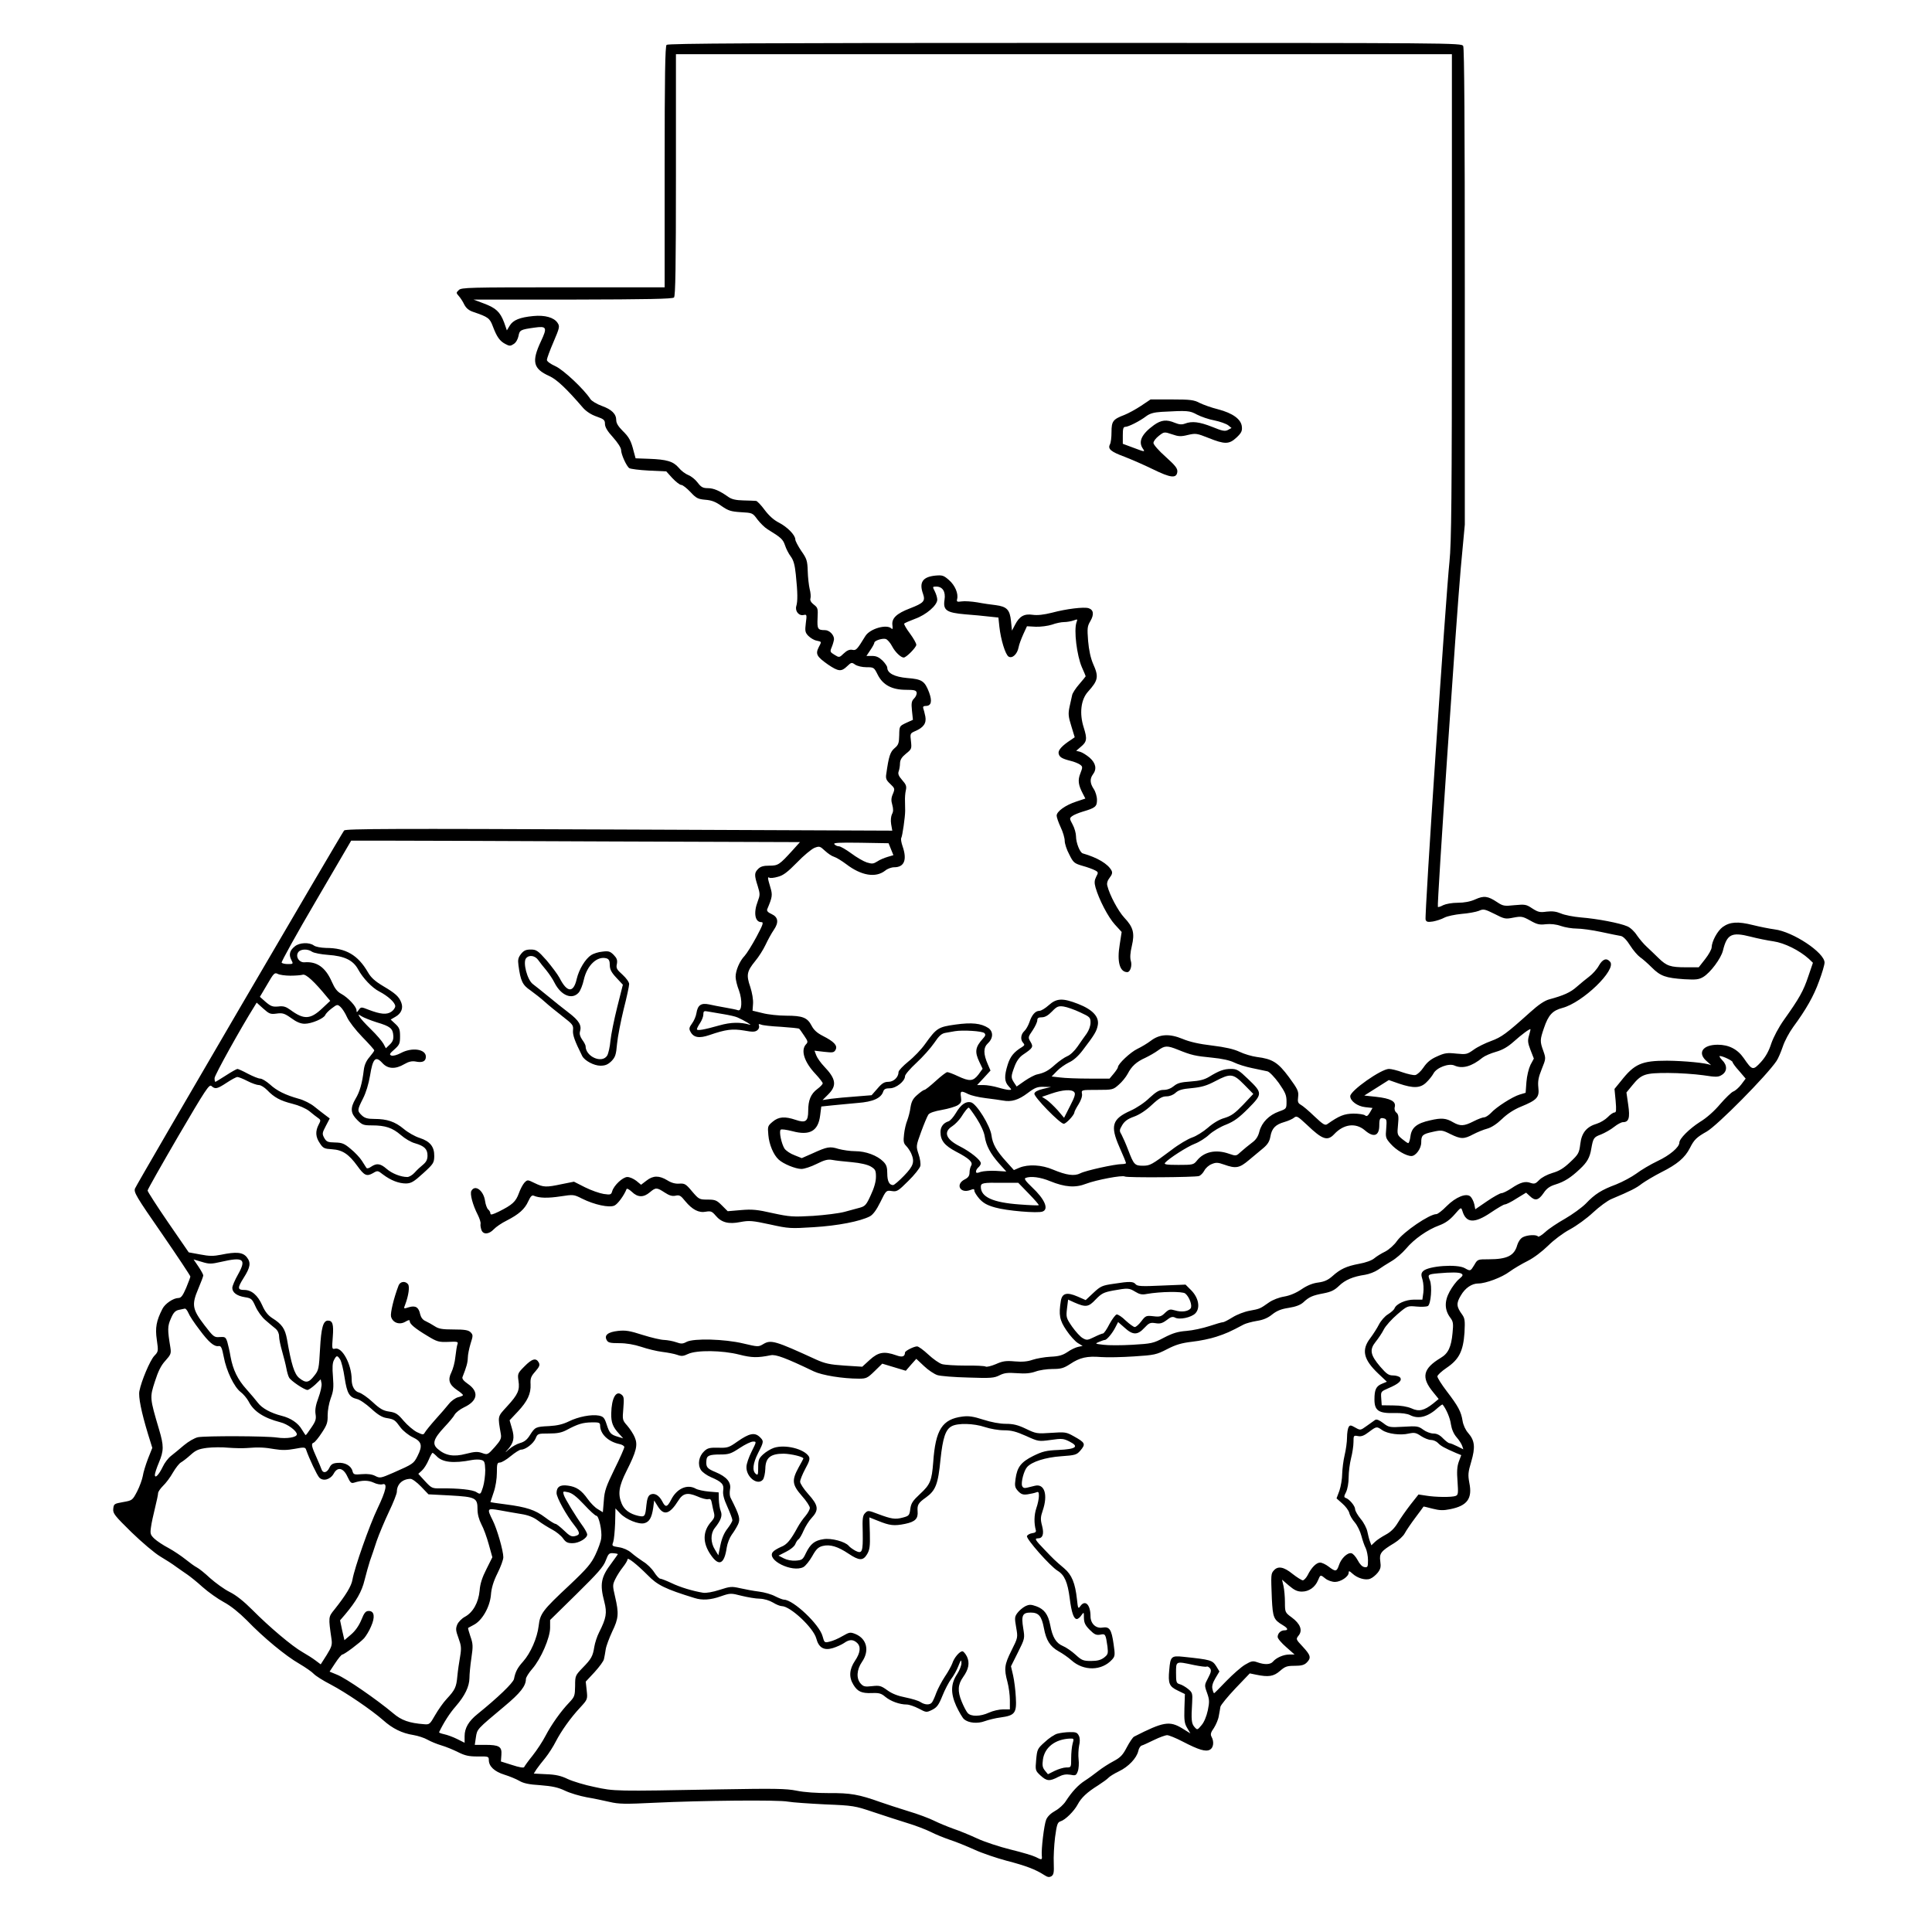 <?xml version="1.0" standalone="no"?>
<!DOCTYPE svg PUBLIC "-//W3C//DTD SVG 20010904//EN"
 "http://www.w3.org/TR/2001/REC-SVG-20010904/DTD/svg10.dtd">
<svg version="1.0" xmlns="http://www.w3.org/2000/svg"
 width="2000pt" height="2000pt" viewBox="0 0 2000 2000"
 preserveAspectRatio="xMidYMid meet">
<g transform="translate(0,2000) scale(0.167,-0.167)"
fill="#000000" stroke="none">
<path d="M4132 11698 c-9 -9 -12 -191 -12 -757 l0 -746 -630 0 c-582 0 -631
-1 -646 -17 -17 -16 -17 -18 0 -37 10 -11 25 -34 34 -53 12 -23 29 -37 57 -46
91 -31 101 -38 120 -89 25 -66 43 -91 77 -109 26 -14 32 -14 53 0 13 8 25 29
29 49 7 37 12 40 98 52 77 11 82 2 41 -85 -59 -126 -48 -170 52 -215 46 -21
105 -76 210 -198 19 -21 50 -42 83 -53 46 -16 52 -22 52 -46 0 -19 15 -45 50
-83 28 -31 50 -65 50 -78 0 -28 34 -102 51 -113 8 -5 62 -12 121 -15 l108 -5
38 -42 c22 -23 46 -42 55 -42 9 0 34 -20 57 -44 36 -39 47 -44 93 -48 39 -3
64 -13 100 -39 42 -29 58 -34 120 -38 71 -4 72 -4 102 -45 17 -22 45 -50 63
-61 85 -52 95 -62 108 -99 7 -22 23 -53 36 -70 17 -23 25 -52 31 -111 12 -115
12 -166 3 -196 -9 -32 17 -63 47 -55 18 4 19 1 12 -51 -6 -48 -4 -58 15 -78
13 -13 35 -27 51 -30 34 -8 33 -4 13 -43 -20 -41 -10 -57 58 -105 65 -44 83
-46 119 -11 26 25 29 25 50 10 14 -9 43 -16 70 -16 46 0 47 -1 70 -47 32 -63
88 -93 175 -93 51 0 63 -3 66 -17 2 -10 -5 -26 -16 -37 -15 -15 -18 -28 -13
-75 l6 -57 -42 -19 c-42 -20 -42 -20 -43 -77 -1 -49 -5 -60 -29 -80 -27 -23
-36 -51 -51 -158 -5 -29 -1 -40 24 -63 29 -28 30 -30 17 -62 -11 -24 -12 -42
-4 -68 7 -26 7 -43 -2 -58 -6 -13 -9 -38 -5 -62 l7 -40 -1694 7 c-1392 6
-1695 5 -1704 -6 -19 -24 -1286 -2192 -1296 -2219 -9 -23 6 -49 167 -281 97
-141 176 -260 176 -265 0 -4 -12 -36 -26 -70 -21 -49 -32 -63 -48 -63 -31 0
-83 -35 -99 -67 -38 -74 -46 -118 -35 -192 10 -71 10 -73 -16 -100 -26 -28
-80 -155 -92 -218 -7 -36 12 -130 53 -265 l27 -87 -27 -68 c-14 -37 -29 -85
-32 -107 -4 -21 -19 -64 -35 -95 -29 -55 -30 -56 -87 -66 -55 -10 -58 -11 -61
-42 -3 -28 8 -42 113 -145 64 -62 144 -130 178 -150 34 -20 79 -49 100 -65 22
-15 52 -37 69 -48 16 -11 59 -45 94 -77 35 -31 94 -73 131 -93 43 -23 95 -65
143 -113 103 -107 241 -221 325 -269 39 -23 79 -51 90 -63 11 -12 58 -42 105
-66 95 -50 252 -157 325 -221 58 -52 117 -81 187 -92 30 -5 69 -18 88 -29 19
-11 58 -27 85 -35 28 -8 74 -27 104 -42 44 -22 67 -27 122 -27 66 1 69 0 69
-22 0 -39 35 -72 97 -91 32 -10 73 -27 92 -38 25 -15 60 -23 130 -27 74 -6
109 -13 153 -34 31 -15 92 -33 135 -41 43 -7 107 -21 143 -29 55 -13 95 -14
275 -5 290 14 770 19 830 7 28 -5 131 -12 230 -17 175 -7 184 -9 300 -48 66
-22 161 -53 210 -68 50 -15 115 -40 145 -55 31 -16 84 -37 119 -49 35 -11 103
-39 150 -60 47 -22 139 -53 203 -70 116 -30 177 -53 231 -88 21 -14 31 -15 45
-7 14 10 16 24 14 80 -2 38 2 111 8 161 11 80 15 93 34 99 30 9 84 63 106 104
22 42 58 76 127 119 28 18 57 39 64 47 7 8 36 26 65 40 59 28 110 82 120 126
3 16 13 32 22 34 10 3 44 19 77 35 33 16 69 29 80 29 10 0 53 -17 95 -39 102
-53 144 -65 170 -51 22 12 27 49 10 80 -8 15 -5 27 15 55 13 21 27 53 30 74 4
20 8 45 10 57 3 12 45 63 93 114 l89 93 39 -8 c77 -16 109 -11 148 23 32 28
44 32 91 32 42 0 60 5 75 20 29 29 25 45 -24 98 -44 47 -44 47 -26 70 26 32
10 73 -43 112 -41 30 -42 32 -42 93 0 34 -4 80 -9 102 l-9 39 43 -37 c33 -28
52 -37 80 -37 44 0 82 27 100 70 15 36 15 36 47 10 14 -11 40 -20 58 -20 36 0
85 33 85 57 0 13 4 12 23 -5 31 -29 82 -44 111 -32 13 5 33 21 46 37 18 23 21
36 16 71 -7 49 4 63 87 113 26 16 56 43 65 61 9 17 39 61 66 97 27 36 50 67
50 68 1 1 26 -5 56 -13 44 -11 66 -12 110 -3 105 21 138 66 118 163 -9 50 -8
65 12 132 26 89 22 130 -19 177 -17 19 -31 50 -35 76 -9 56 -26 89 -98 183
-32 42 -58 83 -58 92 0 8 26 32 57 53 77 52 103 103 111 218 4 76 2 89 -15
113 -35 48 -37 69 -8 117 27 47 68 75 109 75 45 0 145 37 193 73 26 19 77 49
113 67 38 19 89 58 126 94 35 35 92 78 135 101 41 22 106 69 144 105 39 36 90
74 115 84 119 50 154 68 188 95 21 15 74 47 119 70 100 50 147 90 178 150 26
52 41 67 105 103 66 38 371 346 432 437 10 14 27 54 39 89 11 34 40 88 64 121
81 110 128 193 161 285 19 50 34 102 34 115 0 62 -196 192 -310 206 -30 4 -91
16 -135 27 -92 23 -141 20 -186 -12 -33 -24 -68 -89 -69 -127 0 -11 -18 -44
-40 -72 l-40 -51 -80 0 c-95 0 -119 8 -169 57 -21 21 -54 52 -72 69 -19 17
-46 49 -62 72 -15 24 -42 49 -60 56 -45 20 -186 47 -287 55 -47 4 -103 15
-125 25 -29 12 -53 15 -88 11 -42 -6 -53 -3 -89 20 -37 25 -45 26 -110 20 -63
-7 -72 -5 -108 19 -57 38 -82 41 -135 17 -31 -14 -69 -21 -109 -21 -35 0 -73
-7 -90 -15 -16 -9 -31 -13 -33 -11 -7 7 115 1798 142 2101 l25 269 0 1474 c0
996 -3 1480 -10 1493 -11 19 -49 19 -2468 19 -1899 0 -2461 -3 -2470 -12z
m4868 -1560 c0 -1253 -3 -1526 -15 -1643 -23 -219 -156 -2202 -148 -2220 5
-14 14 -16 46 -11 21 4 53 14 71 24 17 9 65 19 106 23 41 3 89 12 107 19 29
13 36 11 97 -19 62 -32 68 -33 118 -23 48 9 56 8 103 -18 42 -24 58 -28 97
-23 30 3 63 0 94 -11 26 -9 70 -16 98 -16 28 0 96 -9 151 -21 55 -12 110 -23
123 -25 14 -3 36 -25 57 -59 19 -30 47 -62 61 -72 15 -10 48 -39 73 -64 54
-54 86 -65 202 -73 72 -4 90 -2 117 14 45 27 110 115 122 163 25 102 53 117
171 87 42 -11 106 -24 142 -29 69 -10 161 -56 219 -108 l26 -25 -29 -85 c-30
-90 -56 -136 -150 -268 -34 -48 -65 -107 -79 -147 -15 -47 -35 -83 -64 -115
-50 -54 -54 -53 -107 24 -38 55 -92 83 -161 83 -96 0 -129 -53 -65 -105 17
-15 27 -24 21 -21 -25 13 -163 26 -270 27 -157 0 -202 -19 -286 -126 l-40 -49
7 -73 c5 -59 4 -73 -7 -73 -8 0 -27 -13 -42 -29 -15 -15 -44 -33 -66 -40 -65
-19 -96 -57 -104 -126 -7 -56 -11 -64 -62 -112 -41 -39 -69 -56 -111 -68 -33
-10 -67 -28 -82 -44 -22 -23 -30 -25 -52 -18 -34 13 -65 4 -120 -33 -24 -16
-52 -30 -61 -30 -9 0 -49 -22 -90 -50 l-73 -50 -6 31 c-4 17 -14 38 -23 47
-25 25 -91 -1 -149 -59 -26 -27 -55 -49 -63 -49 -43 0 -203 -109 -244 -166
-17 -25 -50 -54 -73 -66 -23 -11 -54 -30 -68 -42 -15 -13 -54 -27 -94 -34 -79
-15 -116 -32 -166 -77 -26 -23 -49 -34 -87 -39 -34 -4 -69 -18 -104 -42 -34
-23 -72 -39 -107 -45 -31 -5 -71 -20 -94 -36 -57 -40 -56 -40 -121 -52 -33 -6
-79 -24 -106 -41 -26 -16 -52 -30 -59 -30 -7 0 -45 -11 -84 -24 -40 -13 -103
-27 -142 -30 -54 -4 -86 -14 -140 -42 -66 -35 -77 -37 -195 -44 -69 -4 -150
-4 -180 0 -53 6 -54 7 -27 18 16 7 32 12 36 12 12 0 47 42 65 78 l17 33 40
-35 c51 -47 81 -47 123 -1 28 30 36 34 68 29 29 -5 43 -1 70 19 25 20 37 23
51 16 27 -16 102 0 127 26 32 34 20 97 -27 144 l-34 34 -148 -6 c-125 -6 -151
-4 -161 8 -15 18 -35 19 -137 3 -71 -10 -81 -15 -125 -56 l-48 -45 -50 22
c-67 29 -96 21 -104 -27 -14 -87 -8 -120 35 -183 22 -33 54 -68 70 -78 l30
-18 -28 -6 c-15 -3 -45 -17 -66 -32 -30 -20 -54 -27 -105 -29 -37 -2 -87 -11
-111 -19 -31 -11 -64 -14 -110 -10 -55 5 -76 2 -118 -17 -29 -12 -57 -19 -63
-15 -6 4 -62 7 -124 6 -62 0 -128 4 -146 9 -18 5 -56 32 -86 60 -29 27 -60 50
-69 50 -20 0 -75 -28 -75 -38 -1 -26 -17 -31 -55 -17 -74 26 -110 20 -163 -28
l-47 -43 -110 7 c-91 6 -121 13 -175 37 -255 117 -281 125 -329 96 -30 -18
-33 -17 -123 4 -116 28 -308 33 -352 10 -24 -13 -34 -13 -65 -2 -20 7 -53 13
-73 14 -20 0 -80 14 -134 31 -81 26 -106 30 -153 25 -63 -7 -87 -27 -70 -57 8
-16 22 -19 78 -19 44 0 91 -8 137 -23 38 -13 96 -27 129 -31 33 -4 75 -12 92
-18 27 -10 39 -9 68 5 53 25 213 23 318 -4 78 -20 114 -20 194 -4 31 7 93 -16
268 -100 51 -24 178 -45 280 -45 45 0 53 4 97 47 l47 46 73 -22 73 -22 32 37
33 37 48 -45 c26 -25 64 -50 83 -56 19 -6 105 -13 191 -15 140 -5 161 -3 194
14 30 15 51 17 108 13 52 -4 83 -1 115 10 24 9 71 16 106 16 52 0 69 5 109 31
60 40 104 50 191 43 39 -3 131 -1 205 4 127 8 139 11 205 45 54 28 89 38 155
46 47 5 114 19 150 31 58 19 84 30 170 76 14 7 50 17 81 22 39 6 68 18 95 40
29 23 56 34 103 41 44 7 72 18 90 34 36 34 57 43 126 56 46 9 67 19 95 46 38
37 87 58 162 69 25 4 61 18 80 31 18 13 56 37 83 53 28 16 68 51 91 78 50 60
134 118 205 144 38 14 66 34 95 67 41 47 41 47 49 23 23 -77 75 -79 177 -10
40 27 79 50 86 50 8 0 41 16 73 37 l59 36 23 -21 c33 -32 54 -27 85 18 20 30
39 43 75 54 54 17 94 42 150 95 45 42 62 71 71 126 12 67 15 72 61 89 24 10
60 30 81 47 20 16 45 29 54 29 37 0 45 26 33 108 l-11 76 36 44 c57 70 78 77
222 77 69 0 166 -7 217 -14 84 -13 95 -12 118 3 32 21 33 59 0 91 -13 14 -20
25 -14 25 19 0 79 -29 79 -38 0 -5 18 -30 41 -55 l40 -47 -27 -36 c-15 -20
-38 -40 -50 -44 -12 -5 -48 -40 -81 -78 -35 -42 -84 -86 -126 -111 -65 -42
-127 -103 -127 -128 0 -28 -60 -79 -135 -114 -44 -21 -103 -56 -132 -78 -29
-21 -85 -51 -125 -67 -91 -34 -131 -59 -188 -119 -25 -25 -83 -67 -128 -93
-46 -26 -102 -63 -123 -83 -22 -20 -42 -32 -45 -28 -8 13 -65 11 -94 -4 -15
-8 -28 -27 -35 -49 -18 -66 -63 -88 -177 -88 -68 0 -69 0 -89 -35 -24 -39 -24
-40 -59 -20 -47 27 -225 14 -258 -18 -13 -13 -14 -23 -4 -54 6 -21 8 -57 5
-80 l-6 -43 -51 0 c-53 0 -111 -26 -122 -55 -3 -8 -21 -24 -40 -36 -19 -11
-44 -40 -56 -63 -11 -22 -36 -61 -54 -85 -56 -73 -42 -132 48 -218 l55 -52
-29 -12 c-38 -15 -48 -37 -48 -98 0 -69 26 -87 124 -84 44 1 80 -4 97 -13 53
-27 112 -11 176 49 13 11 24 19 26 16 23 -29 46 -83 51 -122 5 -31 17 -59 35
-80 16 -18 31 -42 35 -54 l7 -21 -38 19 c-20 10 -42 19 -48 19 -6 0 -24 14
-40 30 -20 21 -38 30 -60 30 -17 0 -46 11 -63 24 -30 22 -39 23 -122 18 -86
-5 -91 -4 -126 23 -25 19 -41 25 -50 19 -7 -5 -31 -22 -52 -37 -39 -28 -39
-28 -71 -10 -28 16 -33 16 -41 3 -5 -8 -10 -37 -10 -65 0 -27 -7 -77 -15 -110
-8 -33 -14 -85 -15 -115 0 -30 -8 -77 -17 -104 l-18 -48 36 -32 c20 -17 39
-43 43 -58 3 -15 19 -42 35 -60 15 -18 33 -55 40 -82 7 -27 19 -62 27 -77 7
-15 14 -49 14 -74 0 -42 -2 -46 -22 -43 -14 2 -29 18 -42 43 -12 22 -29 41
-39 43 -25 5 -64 -33 -77 -74 -14 -41 -21 -42 -64 -9 -18 14 -42 25 -53 25
-23 0 -54 -31 -77 -78 -9 -17 -23 -32 -30 -32 -7 0 -36 18 -64 40 -54 44 -90
50 -115 22 -19 -21 -19 -25 -13 -176 6 -117 11 -130 68 -164 32 -19 36 -32 10
-32 -23 0 -42 -19 -42 -41 0 -10 24 -38 53 -63 l52 -46 -33 0 c-36 0 -81 -20
-101 -44 -16 -19 -52 -20 -97 -4 -28 10 -37 8 -76 -15 -24 -14 -76 -60 -116
-101 -40 -42 -74 -76 -76 -76 -2 0 -7 11 -10 25 -5 18 1 39 18 68 l25 42 -20
33 c-24 37 -33 40 -204 58 -74 8 -80 2 -87 -81 -8 -85 0 -103 52 -128 l45 -22
-3 -88 c-2 -74 0 -94 17 -122 l20 -34 -50 31 c-79 48 -117 42 -299 -51 -8 -4
-28 -34 -45 -66 -25 -48 -39 -63 -82 -86 -29 -15 -72 -43 -95 -61 -24 -19 -61
-46 -83 -60 -42 -27 -80 -68 -119 -128 -12 -19 -41 -46 -65 -59 -27 -15 -48
-35 -56 -55 -13 -32 -31 -184 -27 -223 3 -27 0 -28 -38 -8 -15 8 -85 29 -155
46 -69 17 -163 48 -208 69 -45 21 -111 48 -147 60 -36 13 -90 35 -120 50 -30
15 -102 42 -160 59 -58 18 -135 43 -172 56 -134 48 -187 57 -318 56 -77 0
-155 5 -202 15 -65 13 -136 14 -480 8 -648 -12 -649 -12 -773 15 -60 12 -135
35 -165 49 -41 20 -75 28 -133 30 l-78 4 17 27 c10 14 34 46 55 71 20 25 49
70 64 100 33 64 91 147 153 213 44 48 45 50 39 104 l-6 55 54 58 c30 33 57 69
59 82 3 13 8 40 11 61 3 20 22 70 40 109 40 82 42 113 18 216 -16 68 -16 74 1
109 10 21 31 54 47 74 16 20 29 42 29 49 0 15 58 -31 125 -98 60 -62 109 -86
291 -142 47 -15 99 -12 163 11 58 20 62 20 128 3 37 -9 88 -18 113 -18 28 -1
60 -11 82 -24 19 -12 44 -22 54 -22 53 0 196 -134 214 -200 15 -58 48 -77 103
-60 23 7 54 21 69 31 32 23 56 24 80 2 26 -23 22 -62 -12 -112 -35 -52 -39
-101 -10 -148 26 -43 51 -54 114 -52 46 2 59 -2 85 -24 33 -27 88 -47 132 -47
14 0 47 -11 74 -25 47 -25 48 -25 83 -8 30 15 41 30 64 87 15 38 40 85 54 104
15 19 35 55 45 81 16 40 18 42 19 18 0 -15 -12 -45 -26 -67 -41 -61 -42 -120
-6 -200 17 -36 38 -72 48 -81 28 -24 84 -29 129 -12 22 8 66 19 98 23 88 12
100 27 94 125 -2 44 -10 105 -17 136 l-13 56 43 86 c43 86 43 87 33 149 -13
80 -5 98 46 98 50 0 68 -22 82 -96 14 -76 38 -114 91 -144 24 -13 60 -38 80
-56 76 -68 188 -66 252 5 18 20 19 28 9 96 -13 91 -25 109 -69 102 -41 -7 -74
25 -74 70 0 72 -33 105 -63 63 -13 -19 -15 -16 -21 42 -11 101 -32 152 -79
192 -59 50 -65 56 -124 118 -56 58 -62 68 -39 68 30 0 39 27 26 77 -11 41 -10
55 4 96 33 97 11 168 -49 153 -14 -3 -36 -9 -49 -12 -16 -4 -25 -1 -30 11 -8
22 11 95 31 117 29 33 113 60 211 67 87 6 96 9 118 34 36 42 32 50 -40 90 -46
26 -54 27 -140 21 -87 -6 -94 -5 -156 25 -50 24 -79 31 -125 31 -37 0 -91 10
-140 26 -62 20 -91 24 -129 19 -125 -16 -167 -81 -181 -283 -9 -115 -18 -138
-82 -197 -45 -42 -55 -57 -60 -92 -5 -40 -8 -44 -46 -54 -48 -13 -71 -9 -154
22 -60 23 -63 23 -80 6 -15 -15 -18 -33 -15 -120 2 -121 -3 -135 -45 -114 -16
9 -35 22 -42 31 -22 26 -108 49 -156 41 -55 -8 -81 -29 -109 -86 -19 -41 -24
-44 -63 -47 -25 -2 -55 4 -74 14 l-33 17 47 24 c27 13 52 34 57 47 5 13 14 27
21 31 6 4 20 28 31 54 11 25 33 60 48 76 48 51 44 79 -20 150 -27 30 -50 65
-50 76 0 12 15 48 32 80 26 47 30 63 22 77 -30 47 -147 76 -217 53 -20 -7 -50
-25 -67 -41 -26 -24 -30 -35 -30 -80 0 -46 -2 -51 -15 -40 -23 19 -18 65 15
130 36 71 36 73 8 100 -31 28 -64 21 -137 -30 -52 -37 -61 -40 -119 -38 -53 1
-66 -2 -87 -22 -33 -31 -42 -82 -20 -116 9 -14 37 -34 63 -45 68 -29 81 -45
75 -83 -3 -23 4 -52 26 -100 17 -38 31 -75 31 -83 0 -8 -14 -31 -30 -52 -20
-25 -35 -59 -44 -102 l-13 -64 -21 35 c-28 44 -28 99 -2 133 40 50 49 78 38
106 -6 14 -11 46 -12 71 l-1 45 -60 5 c-33 3 -70 11 -82 18 -53 30 -118 1
-153 -69 -24 -47 -35 -49 -55 -9 -20 38 -49 54 -74 41 -13 -7 -20 -26 -24 -65
-7 -72 -10 -75 -52 -66 -51 12 -85 37 -101 75 -25 60 -18 108 30 203 61 121
71 161 51 208 -8 20 -29 52 -46 72 -31 35 -31 37 -25 107 5 60 4 74 -10 85
-35 30 -63 -20 -65 -116 -1 -56 10 -84 49 -126 l25 -28 -33 10 c-44 13 -52 22
-70 78 -13 40 -20 47 -47 53 -46 9 -129 -7 -187 -36 -37 -18 -71 -26 -122 -29
-84 -4 -87 -6 -119 -56 -17 -28 -35 -42 -61 -49 -21 -6 -51 -23 -68 -38 -26
-24 -28 -24 -9 -3 38 43 44 73 27 130 l-15 52 51 54 c60 64 82 111 79 169 -2
36 2 49 29 79 26 30 30 40 22 56 -17 31 -42 24 -89 -24 -42 -42 -43 -46 -37
-89 9 -58 -3 -85 -70 -158 -61 -67 -59 -57 -39 -174 4 -25 -2 -38 -38 -79 -43
-48 -45 -49 -78 -37 -28 10 -46 9 -101 -5 -76 -20 -127 -11 -174 30 -37 31
-27 63 40 135 29 31 59 66 65 79 7 12 32 32 57 44 86 40 95 97 24 146 -26 18
-37 32 -33 42 25 63 32 89 33 119 0 19 8 58 17 88 16 50 16 54 0 71 -14 13
-36 17 -105 17 -71 0 -93 4 -117 20 -17 11 -42 25 -57 32 -17 7 -28 22 -33 41
-9 45 -29 57 -70 45 -33 -11 -34 -10 -24 14 22 58 30 115 18 129 -17 21 -48
17 -58 -8 -30 -78 -52 -171 -47 -193 10 -38 51 -53 87 -33 22 13 29 14 29 4 0
-17 33 -45 110 -91 59 -36 70 -39 128 -37 57 3 64 1 58 -14 -4 -10 -9 -45 -13
-78 -3 -34 -15 -77 -25 -97 -23 -46 -14 -76 36 -110 20 -13 36 -27 36 -31 0
-3 -13 -9 -30 -13 -16 -4 -42 -22 -57 -41 -15 -19 -53 -63 -84 -97 -31 -35
-60 -71 -65 -80 -9 -16 -12 -16 -50 2 -21 11 -58 42 -82 70 -36 43 -49 51 -89
57 -37 5 -58 17 -103 59 -31 29 -69 55 -84 59 -28 7 -46 39 -46 81 0 93 -59
203 -103 191 -19 -5 -20 -1 -14 73 6 78 -1 101 -30 101 -30 0 -42 -46 -49
-175 -7 -124 -8 -132 -36 -167 -34 -44 -52 -47 -93 -14 -30 24 -49 84 -76 241
-12 65 -31 93 -92 131 -26 17 -45 41 -61 78 -28 63 -66 96 -112 96 -42 0 -43
12 -4 74 42 66 47 95 20 129 -25 31 -65 35 -161 15 -45 -9 -72 -9 -128 2 l-71
13 -128 186 c-70 102 -127 191 -127 197 0 7 86 158 190 337 170 290 192 324
206 311 23 -21 36 -18 95 21 29 19 58 35 66 35 7 0 35 -11 62 -25 27 -14 59
-25 71 -25 12 0 34 -14 51 -31 43 -45 81 -66 157 -85 40 -10 82 -28 105 -46
20 -17 45 -36 55 -43 16 -11 16 -15 2 -41 -21 -41 -19 -76 8 -115 20 -31 28
-34 76 -37 64 -4 103 -30 156 -103 43 -60 58 -67 97 -45 28 17 30 17 63 -9 48
-36 97 -55 142 -55 32 1 48 10 106 63 64 58 68 65 69 106 1 59 -26 92 -90 113
-29 9 -73 34 -99 56 -54 45 -103 62 -182 62 -42 0 -60 5 -78 22 -29 28 -29 33
7 104 19 37 35 90 44 143 17 106 34 124 76 78 34 -38 81 -40 137 -7 26 15 46
20 69 16 43 -9 64 1 64 30 0 47 -86 60 -156 22 -23 -12 -48 -19 -58 -15 -14 6
-11 12 19 38 31 28 35 36 35 81 0 42 -4 54 -29 77 l-29 27 29 17 c36 20 50 53
37 87 -14 38 -36 58 -112 103 -52 31 -76 53 -95 86 -62 107 -137 151 -260 151
-33 1 -64 7 -75 15 -28 21 -89 19 -118 -5 -32 -25 -39 -52 -22 -84 13 -25 12
-26 -21 -26 -19 0 -36 4 -39 9 -3 5 92 177 213 383 l218 373 224 0 c123 0 749
-2 1391 -5 l1167 -4 -46 -51 c-82 -90 -89 -95 -144 -95 -36 0 -54 -5 -69 -20
-24 -24 -25 -38 -3 -106 15 -49 15 -56 0 -96 -27 -70 -17 -128 22 -128 16 0
12 -13 -30 -92 -27 -50 -60 -103 -73 -117 -31 -32 -56 -91 -56 -130 0 -17 9
-55 21 -85 22 -61 18 -132 -7 -122 -7 3 -41 10 -76 16 -35 6 -81 15 -103 20
-49 10 -70 -4 -78 -55 -3 -19 -15 -47 -27 -63 -18 -25 -20 -33 -10 -51 19 -37
54 -43 118 -21 102 35 142 40 214 28 54 -10 69 -9 83 2 9 7 13 20 10 28 -4 10
-1 12 12 7 10 -5 66 -11 125 -14 59 -4 109 -9 112 -12 3 -2 17 -22 31 -43 24
-35 25 -40 10 -55 -32 -37 -9 -109 60 -182 25 -27 45 -53 45 -58 0 -6 -15 -22
-34 -36 -40 -30 -56 -69 -56 -135 0 -65 -16 -77 -77 -56 -68 23 -106 20 -143
-11 -31 -26 -32 -29 -27 -83 5 -59 32 -123 64 -152 29 -27 105 -58 141 -58 18
0 60 14 94 31 48 24 69 30 97 25 20 -4 74 -10 121 -14 54 -5 97 -15 118 -27
28 -17 32 -24 32 -64 0 -29 -11 -69 -32 -113 -27 -60 -35 -69 -67 -78 -20 -5
-63 -17 -96 -26 -33 -9 -121 -20 -195 -25 -125 -7 -143 -6 -250 17 -96 22
-128 25 -197 19 l-82 -7 -36 36 c-32 32 -41 36 -89 36 -51 0 -54 2 -96 51 -38
46 -46 50 -79 48 -25 -2 -50 5 -75 21 -50 30 -87 30 -128 -2 l-34 -26 -29 24
c-17 13 -41 24 -56 24 -28 0 -83 -51 -94 -88 -6 -22 -11 -23 -53 -17 -25 4
-77 22 -115 41 l-69 35 -75 -15 c-98 -21 -114 -20 -168 6 -45 22 -45 22 -64 3
-10 -11 -26 -41 -35 -67 -19 -51 -39 -70 -123 -112 -39 -19 -53 -23 -53 -12 0
7 -6 19 -14 25 -7 6 -16 30 -19 52 -9 65 -62 105 -85 63 -10 -18 8 -87 40
-149 11 -22 19 -47 17 -55 -2 -8 1 -25 5 -37 10 -31 46 -30 77 3 13 14 49 39
80 54 76 39 112 71 134 120 14 30 22 39 34 34 34 -15 88 -16 166 -4 79 12 82
12 133 -14 76 -38 169 -58 201 -43 21 10 59 62 75 102 2 6 17 -2 33 -17 36
-35 72 -36 111 -3 37 31 43 31 92 -1 29 -19 46 -24 67 -20 25 6 33 1 61 -34
43 -52 84 -74 128 -65 30 5 38 2 60 -24 36 -43 80 -55 154 -40 54 10 72 9 183
-15 117 -26 128 -26 272 -17 148 9 287 36 347 67 19 10 41 39 65 88 36 74 37
74 71 69 31 -5 39 -1 102 62 38 37 71 79 75 93 3 13 -1 46 -11 74 -16 49 -16
50 16 138 18 49 38 97 45 107 8 11 38 21 84 29 40 7 83 20 98 29 21 14 24 22
20 51 -6 38 0 41 45 18 16 -8 64 -20 107 -25 42 -5 91 -12 108 -15 52 -10 96
3 153 46 45 34 61 40 99 39 l46 -1 -50 -12 c-33 -8 -51 -18 -53 -29 -4 -20
159 -187 182 -187 15 0 66 55 66 71 0 5 12 28 26 50 16 26 24 51 21 65 -4 24
-4 24 94 24 96 0 99 1 134 32 20 17 44 47 55 67 24 47 54 75 110 100 25 12 60
32 79 46 41 30 56 31 123 4 84 -34 107 -39 210 -49 63 -6 112 -17 138 -30 22
-11 72 -27 112 -35 40 -8 83 -17 95 -20 12 -3 43 -35 70 -72 40 -58 48 -75 48
-114 0 -46 0 -46 -47 -63 -61 -22 -106 -67 -121 -123 -8 -33 -22 -53 -47 -71
-19 -14 -49 -39 -66 -54 -31 -29 -31 -29 -75 -14 -82 29 -156 13 -200 -43 -20
-25 -26 -26 -114 -26 -74 0 -91 3 -83 13 22 26 137 100 184 118 27 10 68 36
90 57 23 21 70 49 105 62 49 20 78 41 137 100 89 90 89 96 -2 183 -57 55 -69
62 -105 62 -44 0 -74 -11 -136 -49 -30 -18 -59 -25 -115 -29 -60 -4 -81 -10
-103 -28 -18 -15 -41 -24 -63 -24 -28 0 -45 -10 -88 -49 -29 -29 -80 -63 -118
-80 -114 -51 -127 -93 -69 -225 23 -51 41 -96 41 -100 0 -3 -12 -6 -26 -6 -43
0 -225 -40 -257 -57 -37 -19 -86 -12 -170 23 -70 30 -152 34 -207 12 l-35 -15
-45 50 c-63 69 -87 111 -94 166 -8 59 -92 195 -127 204 -32 8 -63 -14 -94 -67
-15 -25 -35 -48 -46 -51 -31 -10 -49 -34 -49 -66 0 -53 25 -84 97 -122 81 -42
106 -66 93 -87 -5 -8 -10 -27 -10 -42 0 -20 -8 -32 -30 -43 -59 -30 -29 -89
34 -66 21 8 26 8 26 -4 0 -8 14 -30 31 -50 24 -26 47 -40 98 -54 68 -20 264
-37 294 -25 40 15 13 77 -66 151 -39 37 -50 53 -40 57 32 13 93 5 153 -20 91
-37 156 -42 222 -16 63 24 225 55 241 45 13 -8 434 -5 459 3 10 3 25 18 33 33
8 16 28 34 46 41 26 11 38 11 77 -3 73 -26 95 -22 154 28 29 24 70 58 90 75
27 23 38 42 43 71 9 51 31 74 87 90 24 7 51 19 60 27 16 13 23 8 80 -45 96
-92 127 -102 169 -57 58 62 132 72 189 24 55 -48 90 -36 90 30 0 43 5 50 30
43 16 -4 17 -12 13 -62 -5 -54 -4 -60 27 -95 35 -40 97 -76 129 -76 27 0 61
46 61 84 0 45 8 52 72 66 53 12 59 11 109 -14 65 -32 84 -32 142 -1 25 13 64
29 87 35 25 7 59 29 90 59 33 32 74 59 118 77 100 41 115 58 108 118 -4 39 0
63 21 115 26 64 26 66 10 112 -22 60 -21 70 4 143 27 80 53 108 114 124 126
33 337 237 296 286 -22 26 -46 18 -70 -24 -12 -22 -39 -52 -59 -67 -20 -15
-55 -44 -78 -64 -39 -35 -82 -54 -171 -78 -29 -8 -66 -33 -117 -79 -149 -134
-178 -155 -243 -179 -36 -13 -85 -37 -108 -54 -41 -29 -46 -30 -108 -24 -57 6
-72 4 -120 -18 -39 -17 -62 -37 -83 -68 -16 -24 -39 -45 -51 -47 -11 -2 -47 6
-79 17 -32 12 -70 21 -84 21 -48 0 -240 -135 -240 -169 0 -30 45 -63 93 -68
l45 -5 -16 -28 c-13 -22 -20 -26 -30 -18 -7 6 -40 11 -72 11 -58 -1 -88 -13
-162 -65 -14 -10 -26 -3 -80 48 -35 34 -73 66 -85 72 -17 10 -20 18 -16 49 4
34 -2 47 -57 122 -68 92 -103 113 -199 125 -30 4 -78 18 -107 32 -36 17 -89
29 -171 39 -78 9 -140 23 -182 41 -83 34 -143 30 -198 -12 -21 -16 -58 -38
-83 -50 -42 -20 -120 -93 -120 -113 0 -5 -12 -23 -26 -40 l-26 -31 -126 0
c-70 0 -151 3 -180 7 l-53 6 33 34 c18 19 52 42 74 53 27 12 57 38 85 75 75
98 87 119 94 156 10 52 -32 97 -122 132 -95 37 -133 36 -182 -8 -21 -19 -47
-35 -58 -35 -25 0 -47 -25 -62 -71 -7 -20 -21 -45 -31 -54 -23 -21 -26 -55 -7
-74 10 -11 8 -15 -7 -25 -50 -30 -73 -58 -89 -108 -23 -73 -21 -107 5 -135 20
-22 21 -23 2 -23 -10 0 -41 7 -68 15 -27 8 -67 15 -89 15 l-40 0 42 45 41 45
-16 37 c-29 66 -29 105 0 132 34 32 34 73 2 95 -45 29 -102 35 -203 21 -107
-15 -117 -21 -188 -120 -23 -33 -70 -82 -104 -109 -33 -27 -61 -56 -61 -65 0
-32 -30 -61 -63 -61 -25 0 -40 -9 -68 -42 l-36 -41 -99 -8 c-54 -4 -123 -10
-152 -14 l-53 -8 36 36 c54 54 47 96 -26 172 -21 22 -43 53 -49 69 l-11 29 60
-7 c54 -6 61 -5 71 13 13 26 -9 50 -80 86 -35 18 -55 36 -69 63 -26 50 -55 62
-157 62 -47 0 -113 7 -147 16 l-62 15 3 42 c2 25 -5 68 -17 105 -26 75 -21 97
30 160 22 26 51 72 65 102 14 30 37 72 51 92 32 47 27 79 -14 98 -23 10 -31
20 -27 30 32 76 34 88 19 137 -17 57 -18 66 -5 58 5 -3 29 -1 52 6 33 8 60 29
118 88 41 43 90 83 108 91 31 12 35 11 65 -17 18 -17 43 -34 57 -38 14 -4 48
-25 76 -46 93 -71 182 -86 241 -40 14 12 39 21 56 21 63 0 81 47 52 130 -8 23
-12 47 -8 52 7 12 24 130 24 168 0 14 -1 41 -1 60 -1 19 1 49 5 66 6 26 2 37
-23 65 -22 25 -27 39 -21 54 4 11 8 34 8 50 1 22 11 38 37 59 35 28 36 31 31
77 -6 48 -5 49 26 63 52 22 71 49 63 91 -4 20 -10 43 -13 51 -3 9 2 14 15 14
35 0 42 28 21 85 -27 70 -44 81 -135 88 -79 7 -124 30 -124 65 0 7 -13 27 -29
43 -22 21 -39 29 -65 29 l-35 0 24 36 c14 20 25 41 25 46 0 13 50 29 71 23 11
-4 28 -24 39 -45 18 -35 54 -70 72 -70 16 0 78 63 78 79 0 10 -18 41 -40 71
-22 29 -37 56 -35 60 2 4 33 17 67 30 70 25 138 84 138 119 0 12 -7 35 -15 51
-15 29 -15 30 8 30 40 0 60 -31 52 -82 -10 -65 12 -80 128 -90 51 -4 118 -10
149 -14 l57 -6 6 -57 c9 -81 37 -172 57 -185 23 -14 54 15 62 57 3 18 17 54
29 81 l23 50 55 -3 c31 -1 75 5 100 13 24 9 58 16 76 16 17 0 44 5 58 10 25 9
26 9 18 -12 -17 -49 2 -204 33 -277 13 -29 24 -55 24 -57 0 -1 -18 -24 -40
-49 -22 -25 -42 -56 -44 -68 -3 -12 -10 -45 -16 -72 -9 -43 -8 -60 11 -120
l21 -69 -23 -16 c-54 -35 -80 -63 -77 -83 4 -23 18 -33 73 -47 22 -5 49 -16
59 -23 18 -13 18 -16 3 -55 -17 -42 -13 -72 16 -127 l15 -29 -57 -19 c-67 -22
-121 -61 -121 -87 0 -10 11 -42 25 -72 14 -29 25 -67 25 -84 0 -17 12 -55 28
-84 25 -51 31 -56 82 -71 30 -8 65 -21 78 -28 21 -11 21 -14 7 -40 -11 -22
-12 -37 -4 -66 21 -74 78 -184 120 -230 l42 -46 -12 -78 c-18 -106 0 -171 47
-171 18 0 31 40 22 69 -6 20 -4 51 6 93 19 80 9 117 -47 176 -37 40 -91 140
-105 198 -4 15 1 32 15 50 15 19 18 31 11 44 -22 41 -87 80 -178 106 -18 5
-42 66 -42 106 0 18 -9 51 -21 73 -20 37 -20 39 -3 52 10 8 40 20 66 28 78 23
88 31 88 73 0 20 -9 51 -20 67 -24 36 -25 64 -5 91 25 33 18 69 -20 103 -20
17 -46 33 -60 37 l-24 6 28 24 c39 32 41 50 19 120 -28 87 -18 173 26 222 64
71 68 93 32 173 -15 35 -26 84 -31 142 -6 79 -5 91 14 123 24 41 20 70 -11 80
-29 9 -138 -4 -227 -28 -52 -13 -90 -17 -119 -13 -53 8 -83 -9 -110 -62 l-19
-36 -6 59 c-7 71 -26 90 -95 99 -26 3 -77 10 -113 17 -36 6 -81 9 -98 6 -28
-4 -32 -2 -28 14 9 34 -13 86 -50 118 -33 29 -41 32 -85 28 -79 -8 -102 -42
-76 -114 15 -44 4 -56 -81 -89 -84 -32 -115 -62 -109 -105 3 -21 1 -27 -6 -20
-29 29 -134 -1 -162 -47 -52 -85 -57 -90 -81 -85 -17 3 -33 -4 -52 -22 -28
-27 -29 -27 -58 -9 -28 17 -29 20 -17 48 7 17 13 39 14 49 0 27 -29 56 -56 56
-45 0 -49 7 -46 74 3 59 2 65 -23 84 -18 14 -25 27 -21 39 3 10 1 36 -5 58 -5
22 -11 72 -12 111 -2 64 -6 77 -40 125 -20 30 -37 62 -37 71 0 27 -49 77 -101
104 -32 16 -62 43 -89 79 -22 30 -46 55 -53 56 -7 1 -42 2 -78 3 -47 1 -73 7
-93 21 -55 39 -92 55 -128 55 -30 0 -42 6 -63 34 -14 19 -40 40 -58 47 -18 7
-45 27 -60 46 -34 39 -73 51 -185 55 l-82 3 -11 40 c-17 69 -29 91 -70 131
-26 26 -39 47 -39 65 0 39 -28 67 -90 89 -30 11 -62 30 -70 42 -40 62 -168
182 -217 204 -31 14 -53 30 -53 39 0 8 18 58 41 111 38 89 40 97 25 119 -22
33 -78 49 -150 42 -84 -8 -125 -25 -146 -59 l-18 -30 -17 49 c-25 66 -51 90
-126 118 l-64 24 616 0 c464 1 618 4 627 13 9 9 12 192 12 760 l0 748 2405 0
2405 0 0 -1502z m-3477 -3426 l15 -37 -37 -11 c-20 -6 -49 -18 -63 -28 -24
-15 -32 -16 -65 -6 -21 7 -64 32 -96 56 -33 24 -67 44 -77 44 -10 0 -22 6 -28
13 -8 9 25 11 163 9 l173 -3 15 -37z m-3588 -636 c11 -7 55 -16 98 -19 102 -7
156 -33 187 -90 30 -55 86 -114 131 -137 54 -28 99 -69 99 -91 0 -10 -11 -26
-25 -35 -29 -19 -66 -15 -138 12 -48 19 -49 19 -63 0 -12 -17 -14 -17 -14 -3
0 23 -52 79 -94 102 -26 14 -41 34 -59 75 -39 89 -92 127 -169 121 -35 -3 -59
38 -38 64 15 19 59 20 85 1z m-135 -148 c32 0 67 3 77 6 19 6 73 -44 149 -137
l21 -25 -49 -46 c-74 -70 -114 -72 -198 -10 -28 20 -43 25 -75 21 -35 -3 -46
1 -78 28 l-36 32 45 76 c41 71 46 76 66 66 11 -6 46 -11 78 -11z m-86 -235
c37 5 49 2 91 -28 34 -25 59 -35 84 -35 43 0 119 33 127 54 3 8 21 27 40 41
34 26 36 26 55 9 11 -10 29 -38 40 -63 11 -25 53 -80 94 -122 41 -42 75 -80
75 -84 0 -4 -13 -22 -29 -41 -20 -23 -32 -48 -36 -81 -10 -83 -25 -135 -51
-178 -34 -58 -31 -90 10 -131 31 -31 39 -34 92 -34 83 0 127 -15 179 -60 25
-22 64 -45 88 -51 58 -17 77 -36 77 -76 0 -24 -7 -39 -27 -56 -15 -12 -39 -34
-52 -49 -14 -16 -35 -28 -46 -28 -41 0 -96 22 -129 51 -38 33 -61 36 -95 13
-14 -10 -26 -13 -30 -7 -3 5 -16 25 -28 44 -12 19 -43 52 -69 73 -40 34 -54
39 -97 40 -45 1 -53 4 -67 28 -14 26 -13 31 10 75 l24 46 -28 21 c-16 12 -47
36 -68 53 -22 18 -65 40 -96 48 -82 23 -136 49 -180 90 -22 19 -48 35 -59 35
-11 0 -45 14 -76 30 -31 17 -61 30 -65 30 -5 0 -37 -18 -71 -40 -34 -22 -64
-40 -66 -40 -3 0 -5 10 -5 23 0 18 164 313 247 445 l14 23 41 -37 c37 -33 45
-36 82 -31z m4981 8 c61 -28 65 -32 65 -64 0 -20 -10 -48 -24 -68 -14 -19 -39
-55 -57 -81 -18 -26 -45 -52 -63 -59 -17 -7 -50 -30 -74 -51 -43 -39 -67 -52
-113 -62 -15 -3 -49 -21 -77 -40 l-50 -35 -16 24 c-20 31 -20 39 3 100 12 33
30 58 52 73 62 42 66 48 47 80 -16 27 -16 29 13 71 16 24 29 52 29 63 0 13 7
18 28 18 19 0 39 11 63 36 30 31 39 35 71 31 21 -3 67 -19 103 -36z m-2213
-11 c37 -6 78 -15 90 -21 39 -17 94 -50 76 -45 -58 17 -117 16 -188 -4 -95
-27 -140 -35 -140 -24 0 5 9 23 20 39 11 17 20 40 20 53 0 20 4 23 28 18 15
-3 57 -10 94 -16z m-2147 -51 c84 -25 100 -38 103 -82 2 -24 -4 -39 -22 -56
l-24 -23 -15 28 c-9 16 -43 56 -77 89 -34 33 -66 68 -71 78 -10 17 -9 17 13 3
13 -8 55 -25 93 -37z m7143 -82 c-9 -30 -8 -45 9 -89 l21 -54 -21 -39 c-11
-23 -22 -68 -25 -106 l-5 -67 -37 -11 c-44 -13 -146 -78 -179 -115 -14 -14
-32 -26 -41 -26 -9 0 -39 -11 -66 -25 -59 -30 -82 -31 -126 -6 -44 26 -72 29
-144 12 -81 -18 -114 -44 -121 -99 -3 -23 -9 -42 -14 -42 -4 0 -21 12 -38 26
-30 25 -31 28 -25 88 5 50 3 64 -10 75 -10 8 -14 22 -10 36 8 34 -26 52 -115
62 l-74 8 76 48 76 48 63 -22 c89 -30 132 -29 169 7 17 16 37 41 45 56 19 36
95 65 130 49 49 -22 107 -6 174 49 14 11 51 27 83 36 42 12 74 31 110 63 49
44 99 81 104 77 1 -1 -3 -18 -9 -39z m-3376 15 c9 -9 7 -17 -9 -34 -48 -53
-52 -82 -22 -145 l20 -42 -26 -36 c-33 -42 -54 -44 -127 -10 -29 14 -59 25
-66 25 -7 0 -39 -25 -72 -55 -33 -30 -64 -55 -70 -55 -5 0 -25 -14 -44 -31
-27 -23 -36 -41 -42 -77 -3 -26 -13 -62 -20 -81 -8 -19 -17 -57 -20 -86 -5
-43 -3 -56 12 -71 11 -11 25 -32 32 -47 23 -53 15 -78 -44 -139 -31 -32 -61
-58 -68 -58 -24 0 -36 25 -36 72 0 39 -5 54 -25 74 -38 38 -109 64 -173 64
-31 0 -78 7 -104 14 -54 17 -70 14 -160 -27 l-68 -30 -45 18 c-25 9 -53 28
-62 41 -19 30 -35 106 -24 117 5 5 37 0 73 -9 108 -29 160 1 172 98 l7 55 67
7 c37 4 108 10 158 15 96 7 146 30 159 71 5 15 15 20 41 20 39 0 94 44 94 75
0 10 32 47 71 83 39 36 88 91 110 123 31 46 46 59 72 63 17 3 43 8 57 10 48 8
169 1 182 -12z m1610 -319 l57 -58 -63 -67 c-51 -53 -73 -69 -115 -82 -33 -9
-71 -32 -104 -61 -28 -24 -72 -52 -97 -60 -26 -9 -84 -43 -129 -78 -123 -92
-132 -97 -177 -97 -50 0 -56 7 -90 96 -14 37 -33 80 -41 95 -15 25 -15 29 3
60 15 25 34 39 73 53 34 12 75 39 111 73 45 42 65 53 91 53 20 0 42 9 56 22
19 17 41 24 101 29 61 6 92 15 145 43 95 50 111 48 179 -21z m-1053 -47 c9
-10 3 -30 -26 -86 l-37 -73 -40 47 c-23 25 -54 55 -69 65 l-28 18 58 20 c70
24 126 28 142 9z m-605 -163 c27 -42 46 -85 50 -111 9 -58 35 -107 89 -168
l45 -50 -63 4 c-35 2 -78 -1 -95 -6 -24 -9 -30 -8 -30 2 0 8 7 19 15 26 8 7
15 18 15 25 0 20 -65 72 -130 105 -87 44 -104 89 -47 125 17 11 41 36 54 55
26 41 42 60 48 60 3 0 25 -30 49 -67z m324 -467 c35 -36 63 -68 61 -71 -3 -2
-57 0 -121 5 -164 12 -238 46 -238 109 0 24 12 27 134 25 l98 0 66 -68z
m-5008 -422 c139 32 159 18 106 -77 -20 -35 -36 -73 -36 -84 0 -29 28 -50 78
-58 40 -6 45 -11 66 -58 13 -29 40 -67 62 -85 21 -18 49 -42 62 -52 14 -12 22
-30 22 -48 0 -17 9 -58 19 -93 10 -35 22 -82 26 -104 4 -22 11 -48 17 -58 10
-20 95 -77 114 -77 7 0 28 15 48 33 l34 33 5 -25 c3 -14 -6 -54 -19 -89 -17
-45 -22 -75 -18 -101 5 -31 1 -45 -26 -84 -17 -26 -33 -47 -35 -47 -2 0 -12
16 -24 35 -23 40 -69 71 -126 85 -67 17 -121 47 -146 80 -13 17 -45 55 -71 84
-55 61 -84 121 -99 203 -5 32 -15 73 -20 91 -10 30 -14 32 -47 30 -34 -3 -39
1 -95 74 -75 98 -80 126 -38 225 17 40 31 77 31 83 0 6 -14 31 -30 55 l-30 44
51 -15 c45 -14 58 -14 119 0z m7689 -73 c12 -8 9 -14 -15 -34 -17 -14 -43 -49
-58 -77 -33 -60 -32 -114 4 -162 18 -24 20 -36 14 -95 -8 -87 -27 -127 -73
-154 -111 -67 -123 -121 -47 -213 l34 -42 -34 -28 c-56 -44 -88 -52 -135 -30
-26 11 -66 18 -112 18 l-72 1 -3 43 c-3 42 -3 42 45 63 64 27 86 48 72 66 -6
7 -26 13 -44 13 -27 0 -40 9 -79 54 -62 73 -68 105 -29 154 17 21 40 55 51 77
11 22 49 64 84 94 62 53 63 53 119 48 31 -3 62 -1 70 3 19 12 28 124 12 161
-14 34 -12 36 52 42 80 7 130 7 144 -2z m-2022 -112 c26 -16 42 -20 71 -14 86
15 222 17 239 3 26 -21 46 -77 33 -93 -16 -19 -57 -24 -96 -12 -31 9 -37 8
-62 -15 -23 -23 -33 -26 -73 -21 -44 5 -48 3 -74 -31 -15 -20 -33 -36 -41 -36
-7 0 -32 18 -56 40 -23 23 -48 39 -56 38 -8 -2 -28 -29 -45 -60 -16 -32 -34
-58 -40 -58 -5 0 -30 -10 -54 -22 -41 -20 -47 -21 -71 -7 -15 8 -44 40 -66 71
-37 54 -38 59 -32 112 l7 56 37 -17 c73 -32 89 -30 134 18 36 37 49 44 107 55
93 17 100 16 138 -7z m-5801 -235 c59 -80 92 -107 120 -102 14 2 20 -10 31
-67 16 -87 65 -188 105 -218 16 -12 38 -38 49 -58 31 -62 95 -103 196 -129 46
-11 103 -54 103 -75 0 -19 -62 -29 -123 -20 -68 10 -441 11 -490 2 -22 -5 -58
-26 -87 -50 -27 -23 -63 -53 -80 -66 -17 -13 -40 -43 -51 -67 -24 -50 -49 -76
-49 -50 0 9 11 43 25 76 31 74 31 104 1 205 -58 196 -58 198 -26 297 20 63 38
100 65 129 34 38 37 45 31 83 -18 109 -18 131 3 178 15 36 27 49 48 54 15 3
33 7 38 8 6 2 16 -11 23 -27 6 -16 37 -63 68 -103z m873 -186 c7 -12 20 -62
27 -111 15 -98 29 -122 76 -133 17 -3 56 -30 88 -59 41 -38 69 -55 96 -59 48
-8 52 -11 87 -59 16 -21 50 -48 75 -60 57 -27 63 -52 30 -117 -24 -47 -27 -49
-152 -104 -76 -33 -81 -34 -110 -19 -19 10 -47 14 -82 11 -48 -4 -53 -3 -59
19 -8 33 -47 55 -92 51 -30 -2 -41 -9 -51 -30 -15 -32 -40 -37 -49 -10 -3 9
-16 40 -28 67 -34 75 -38 92 -21 98 8 3 31 31 51 62 32 48 37 64 36 108 0 30
8 74 19 105 17 45 19 67 14 133 -5 58 -3 87 6 104 16 31 21 31 39 3z m1611
-408 c0 -52 49 -100 118 -115 17 -3 32 -12 32 -19 0 -7 -27 -69 -61 -137 -52
-107 -62 -134 -66 -195 l-6 -72 -31 19 c-18 10 -46 39 -63 63 -39 55 -70 76
-123 83 -48 7 -70 -8 -70 -46 0 -28 60 -137 112 -202 35 -45 35 -57 2 -65 -21
-5 -33 1 -68 35 -23 22 -47 41 -53 41 -6 0 -35 18 -64 40 -61 46 -114 64 -246
81 -51 6 -93 13 -93 14 0 1 9 28 20 60 12 34 20 84 20 122 0 55 2 63 19 63 10
0 41 18 67 40 27 22 55 40 64 40 28 0 76 37 90 69 12 30 14 31 82 31 52 0 79
5 111 22 69 37 99 46 155 47 45 1 52 -2 52 -19z m2385 -10 c33 -11 84 -20 118
-20 47 0 76 -8 137 -35 77 -35 78 -35 153 -25 69 10 80 9 117 -10 61 -31 41
-47 -69 -52 -75 -3 -99 -9 -156 -37 -76 -38 -100 -69 -110 -143 -6 -43 -4 -53
16 -75 19 -20 31 -24 59 -20 19 3 43 8 53 12 14 6 17 2 17 -22 0 -16 -7 -51
-16 -76 -14 -42 -15 -93 -3 -137 3 -10 -5 -16 -23 -18 -14 -2 -29 -10 -32 -18
-6 -17 143 -186 190 -215 43 -26 62 -71 75 -171 11 -88 25 -128 44 -128 7 0
20 10 28 23 16 22 16 21 16 -16 1 -31 8 -46 36 -74 29 -29 40 -34 65 -30 32 7
34 4 45 -74 5 -43 3 -49 -21 -68 -20 -15 -41 -21 -81 -21 -48 0 -58 4 -96 39
-23 21 -59 46 -79 54 -42 18 -64 54 -78 130 -13 66 -37 98 -86 116 -34 12 -44
12 -69 0 -15 -8 -37 -26 -48 -41 -18 -24 -18 -32 -8 -90 11 -63 11 -63 -29
-143 -44 -88 -47 -113 -25 -195 8 -30 15 -81 15 -112 l0 -58 -42 0 c-24 0 -63
-9 -87 -20 -54 -25 -113 -26 -133 -2 -8 9 -25 41 -37 71 -26 63 -24 105 9 151
35 49 42 88 24 127 -9 18 -22 33 -28 33 -18 0 -52 -40 -63 -75 -6 -16 -26 -53
-46 -82 -19 -29 -43 -74 -53 -100 -9 -26 -22 -54 -27 -60 -13 -17 -43 -16 -71
2 -13 9 -54 21 -93 29 -47 9 -83 23 -112 44 -40 29 -49 31 -95 26 -44 -5 -54
-3 -71 16 -28 31 -25 86 8 134 48 69 31 143 -40 173 -33 13 -37 12 -81 -13
-25 -15 -60 -30 -79 -34 -32 -8 -33 -7 -44 33 -19 73 -181 226 -239 227 -8 0
-33 10 -55 21 -22 12 -67 25 -100 29 -33 4 -86 14 -117 21 -53 12 -62 11 -127
-10 -43 -14 -84 -21 -103 -18 -62 10 -143 34 -198 61 -30 14 -61 26 -67 26 -7
0 -24 18 -38 40 -14 22 -44 52 -68 66 -23 15 -56 39 -74 55 -20 17 -49 30 -77
34 -43 7 -44 8 -35 32 5 14 10 67 12 117 l2 92 30 -32 c36 -37 114 -69 149
-60 31 8 46 34 55 95 l6 46 23 -37 c37 -59 73 -49 126 35 29 47 57 53 117 28
28 -13 60 -21 69 -18 14 4 19 -3 23 -27 3 -17 9 -44 13 -59 5 -21 1 -33 -14
-50 -57 -61 -59 -134 -5 -211 50 -72 83 -56 98 48 4 26 18 61 31 79 13 17 31
47 39 64 15 33 10 54 -47 166 -5 10 -6 32 -3 50 9 44 -20 79 -90 108 -53 22
-60 31 -56 74 2 28 19 35 86 35 53 0 67 5 120 40 33 22 70 40 83 40 22 0 22 0
-9 -62 -17 -34 -32 -76 -32 -95 -2 -63 69 -118 102 -79 7 9 14 39 15 67 1 69
32 94 114 94 46 -1 122 -19 122 -30 0 -1 -13 -26 -30 -56 -43 -79 -40 -106 20
-175 28 -31 50 -65 50 -75 0 -10 -12 -32 -27 -50 -16 -18 -37 -49 -48 -69 -44
-81 -67 -109 -104 -123 -20 -9 -43 -22 -50 -31 -42 -50 120 -130 189 -94 13 7
38 38 55 68 24 43 37 56 65 63 45 11 93 -3 160 -48 66 -44 90 -45 115 -3 16
27 19 49 17 130 l-3 98 53 -21 c74 -30 100 -33 169 -19 62 13 81 32 77 78 -3
39 4 52 51 85 61 44 76 82 91 237 14 132 31 185 69 205 38 21 138 18 206 -5z
m2463 -19 c33 -23 113 -34 166 -21 34 7 44 5 75 -16 20 -13 47 -24 62 -24 14
0 34 -9 43 -19 17 -18 38 -30 112 -62 l32 -13 -15 -40 c-11 -30 -13 -63 -8
-124 5 -73 4 -83 -12 -89 -23 -9 -125 -8 -184 2 l-46 7 -49 -62 c-27 -35 -63
-86 -79 -113 -21 -35 -45 -58 -75 -74 -24 -13 -55 -33 -67 -45 l-22 -21 -9 24
c-5 13 -12 41 -16 61 -4 20 -22 56 -41 78 -19 23 -35 51 -35 61 0 20 -36 63
-59 70 -11 4 -10 11 3 36 9 19 16 56 16 92 0 33 7 86 15 118 8 31 15 76 15
100 0 41 1 42 28 37 20 -4 37 2 67 25 48 36 49 36 83 12z m-7038 -111 c73 6
111 4 173 -7 43 -7 76 -7 124 2 57 11 65 10 70 -4 20 -58 68 -159 82 -174 24
-25 69 -13 90 25 24 44 60 35 85 -20 17 -36 23 -42 40 -37 50 16 88 16 121 1
20 -10 44 -14 55 -11 34 11 24 -37 -30 -150 -50 -104 -142 -366 -155 -440 -6
-40 -42 -98 -111 -185 -39 -48 -39 -46 -19 -185 5 -34 1 -48 -30 -98 l-37 -58
-32 24 c-17 13 -53 36 -81 52 -64 36 -207 157 -310 261 -53 53 -101 92 -142
112 -34 17 -87 56 -120 85 -32 30 -69 60 -83 67 -14 7 -45 30 -70 50 -25 20
-72 52 -105 70 -33 17 -73 44 -88 58 -25 24 -27 31 -21 72 3 25 15 78 25 119
10 41 19 82 19 91 0 9 14 29 31 46 17 16 45 53 61 82 17 29 39 57 50 63 11 6
38 27 59 46 33 30 50 37 102 44 34 4 94 5 132 1 39 -3 90 -4 115 -2z m1174
-48 c36 -41 105 -49 223 -26 18 3 43 4 56 0 20 -5 23 -12 25 -63 0 -32 -6 -79
-14 -105 -15 -47 -16 -47 -40 -32 -23 16 -113 25 -223 24 -52 -1 -56 1 -96 44
l-42 46 23 21 c13 12 31 41 41 65 10 24 21 44 24 44 3 0 13 -8 23 -18z m-95
-190 l47 -49 135 -7 c158 -9 169 -15 169 -86 0 -31 9 -63 24 -93 14 -25 34
-81 46 -125 l22 -79 -37 -74 c-26 -51 -39 -91 -42 -133 -7 -74 -41 -135 -91
-162 -19 -10 -41 -32 -48 -49 -10 -25 -9 -37 8 -83 17 -47 19 -61 10 -115 -6
-34 -14 -88 -17 -121 -6 -68 -14 -85 -66 -141 -21 -22 -53 -68 -72 -101 -32
-56 -35 -59 -68 -56 -92 7 -141 24 -192 68 -100 84 -292 217 -348 239 l-46 19
35 53 c19 29 39 53 44 53 12 0 108 72 135 101 12 14 32 46 43 73 26 58 21 96
-14 96 -19 0 -28 -10 -46 -55 -15 -36 -37 -68 -64 -91 l-41 -35 -14 61 -13 62
31 36 c69 82 104 142 121 214 10 40 25 93 33 118 9 25 28 80 42 124 15 43 49
124 76 181 27 56 49 112 49 124 0 46 34 79 84 80 10 1 40 -21 65 -47z m1011
-112 c36 -39 70 -70 77 -70 15 0 36 -94 30 -138 -2 -21 -19 -67 -36 -103 -26
-55 -51 -85 -161 -189 -168 -157 -182 -176 -191 -253 -9 -75 -50 -168 -96
-220 -35 -39 -48 -63 -57 -109 -6 -25 -101 -116 -226 -217 -55 -44 -80 -87
-80 -137 l0 -41 -46 23 c-26 13 -62 26 -81 30 -18 4 -33 9 -31 13 28 58 65
117 104 161 57 66 83 122 84 174 0 22 5 78 12 124 11 74 10 89 -6 134 -9 27
-16 51 -14 53 2 1 18 10 35 19 51 26 99 109 106 184 3 44 16 86 41 136 20 40
36 84 36 99 0 40 -39 176 -66 229 -37 74 -35 76 44 62 37 -7 96 -17 132 -23
45 -7 77 -20 105 -41 22 -17 61 -41 87 -55 25 -13 56 -38 68 -55 17 -24 28
-30 59 -30 40 0 91 31 91 54 0 7 -11 28 -24 47 -49 68 -114 175 -121 198 -7
23 -6 24 26 17 25 -5 52 -26 99 -76z m210 -308 c0 -1 -18 -26 -39 -55 -66 -87
-74 -130 -45 -240 18 -69 12 -102 -32 -189 -13 -25 -26 -66 -30 -90 -9 -58
-18 -75 -73 -131 -45 -47 -46 -49 -46 -112 -1 -60 -3 -67 -36 -102 -53 -55
-112 -139 -148 -208 -17 -33 -53 -88 -80 -122 -27 -33 -50 -66 -52 -71 -3 -6
-32 -1 -74 13 l-70 22 3 41 c4 51 -13 62 -101 62 l-64 0 7 47 c8 52 5 48 178
193 97 81 132 125 132 168 0 10 18 39 40 64 53 61 110 192 110 254 l0 48 164
161 c131 129 167 169 181 208 16 42 21 47 46 45 16 -1 29 -4 29 -6z m3570
-687 c40 -8 75 -13 80 -10 4 3 13 -2 20 -10 10 -12 8 -24 -11 -60 -23 -44 -24
-45 -7 -92 15 -42 16 -56 5 -109 -8 -37 -23 -74 -39 -92 -26 -31 -26 -31 -44
-11 -18 21 -21 43 -14 153 3 55 1 61 -26 83 -16 13 -39 26 -51 29 -21 6 -23
12 -23 70 0 74 -3 73 110 49z"/>
<path d="M7074 9461 c-33 -22 -79 -47 -104 -57 -71 -27 -80 -39 -80 -106 0
-33 -4 -67 -10 -77 -14 -28 6 -45 90 -76 41 -16 120 -50 175 -77 112 -55 148
-59 153 -17 2 21 -11 38 -72 93 -43 38 -76 76 -76 86 0 11 15 30 33 44 33 26
34 26 82 10 40 -14 55 -15 99 -4 48 11 55 10 128 -19 100 -40 127 -40 173 3
30 28 36 41 33 67 -4 46 -56 84 -148 108 -41 10 -93 29 -115 40 -34 18 -57 21
-171 21 l-132 0 -58 -39z m346 -55 c25 -13 74 -30 108 -36 35 -7 73 -21 85
-30 l21 -17 -22 -12 c-18 -10 -35 -7 -98 19 -79 31 -125 37 -169 20 -19 -7
-35 -6 -62 5 -52 22 -85 18 -130 -14 -77 -56 -99 -103 -68 -147 14 -20 11 -20
-55 5 l-70 26 0 53 c0 40 3 52 15 52 20 0 91 36 130 66 23 17 47 24 95 27 163
9 174 8 220 -17z"/>
<path d="M3230 6063 c-18 -23 -21 -36 -16 -72 13 -96 25 -121 74 -154 25 -18
66 -50 89 -71 24 -22 74 -62 111 -91 62 -48 67 -54 64 -85 -3 -29 10 -66 57
-160 15 -29 73 -60 113 -60 30 0 46 7 68 28 24 25 29 39 35 108 4 43 23 140
41 214 19 74 34 144 34 156 0 12 -18 37 -41 58 -36 32 -41 41 -35 67 4 24 0
35 -20 56 -22 22 -32 25 -70 20 -24 -2 -55 -12 -69 -21 -37 -24 -76 -89 -90
-148 -20 -89 -60 -86 -107 7 -12 22 -48 70 -80 108 -54 61 -64 67 -98 67 -30
0 -43 -6 -60 -27z m107 -39 c10 -14 32 -42 49 -62 17 -21 41 -56 52 -79 40
-78 108 -106 149 -60 11 12 25 48 32 80 20 90 84 150 142 132 14 -5 19 -16 19
-41 0 -26 9 -45 40 -78 l41 -44 -35 -139 c-19 -76 -38 -169 -42 -208 -3 -38
-13 -80 -20 -92 -32 -52 -134 -7 -134 58 0 6 -9 24 -21 40 -13 19 -18 36 -14
50 12 38 -5 68 -68 116 -34 26 -92 72 -129 103 -37 30 -80 65 -95 76 -35 26
-63 135 -42 160 19 23 56 17 76 -12z"/>
<path d="M6553 1229 c-17 -5 -52 -28 -77 -52 -45 -40 -47 -45 -53 -109 -6 -66
-5 -68 27 -98 38 -35 56 -37 109 -9 29 15 49 18 75 14 33 -7 37 -5 47 21 6 16
8 49 5 74 -3 25 -1 62 3 84 6 25 6 47 -1 62 -10 20 -18 24 -57 23 -25 0 -60
-5 -78 -10z m96 -61 c-5 -18 -9 -59 -9 -90 0 -58 0 -58 -30 -58 -17 0 -49 -10
-72 -21 l-42 -21 -19 23 c-15 19 -17 32 -12 69 11 75 76 125 167 129 25 1 26
0 17 -31z"/>
</g>
</svg>
